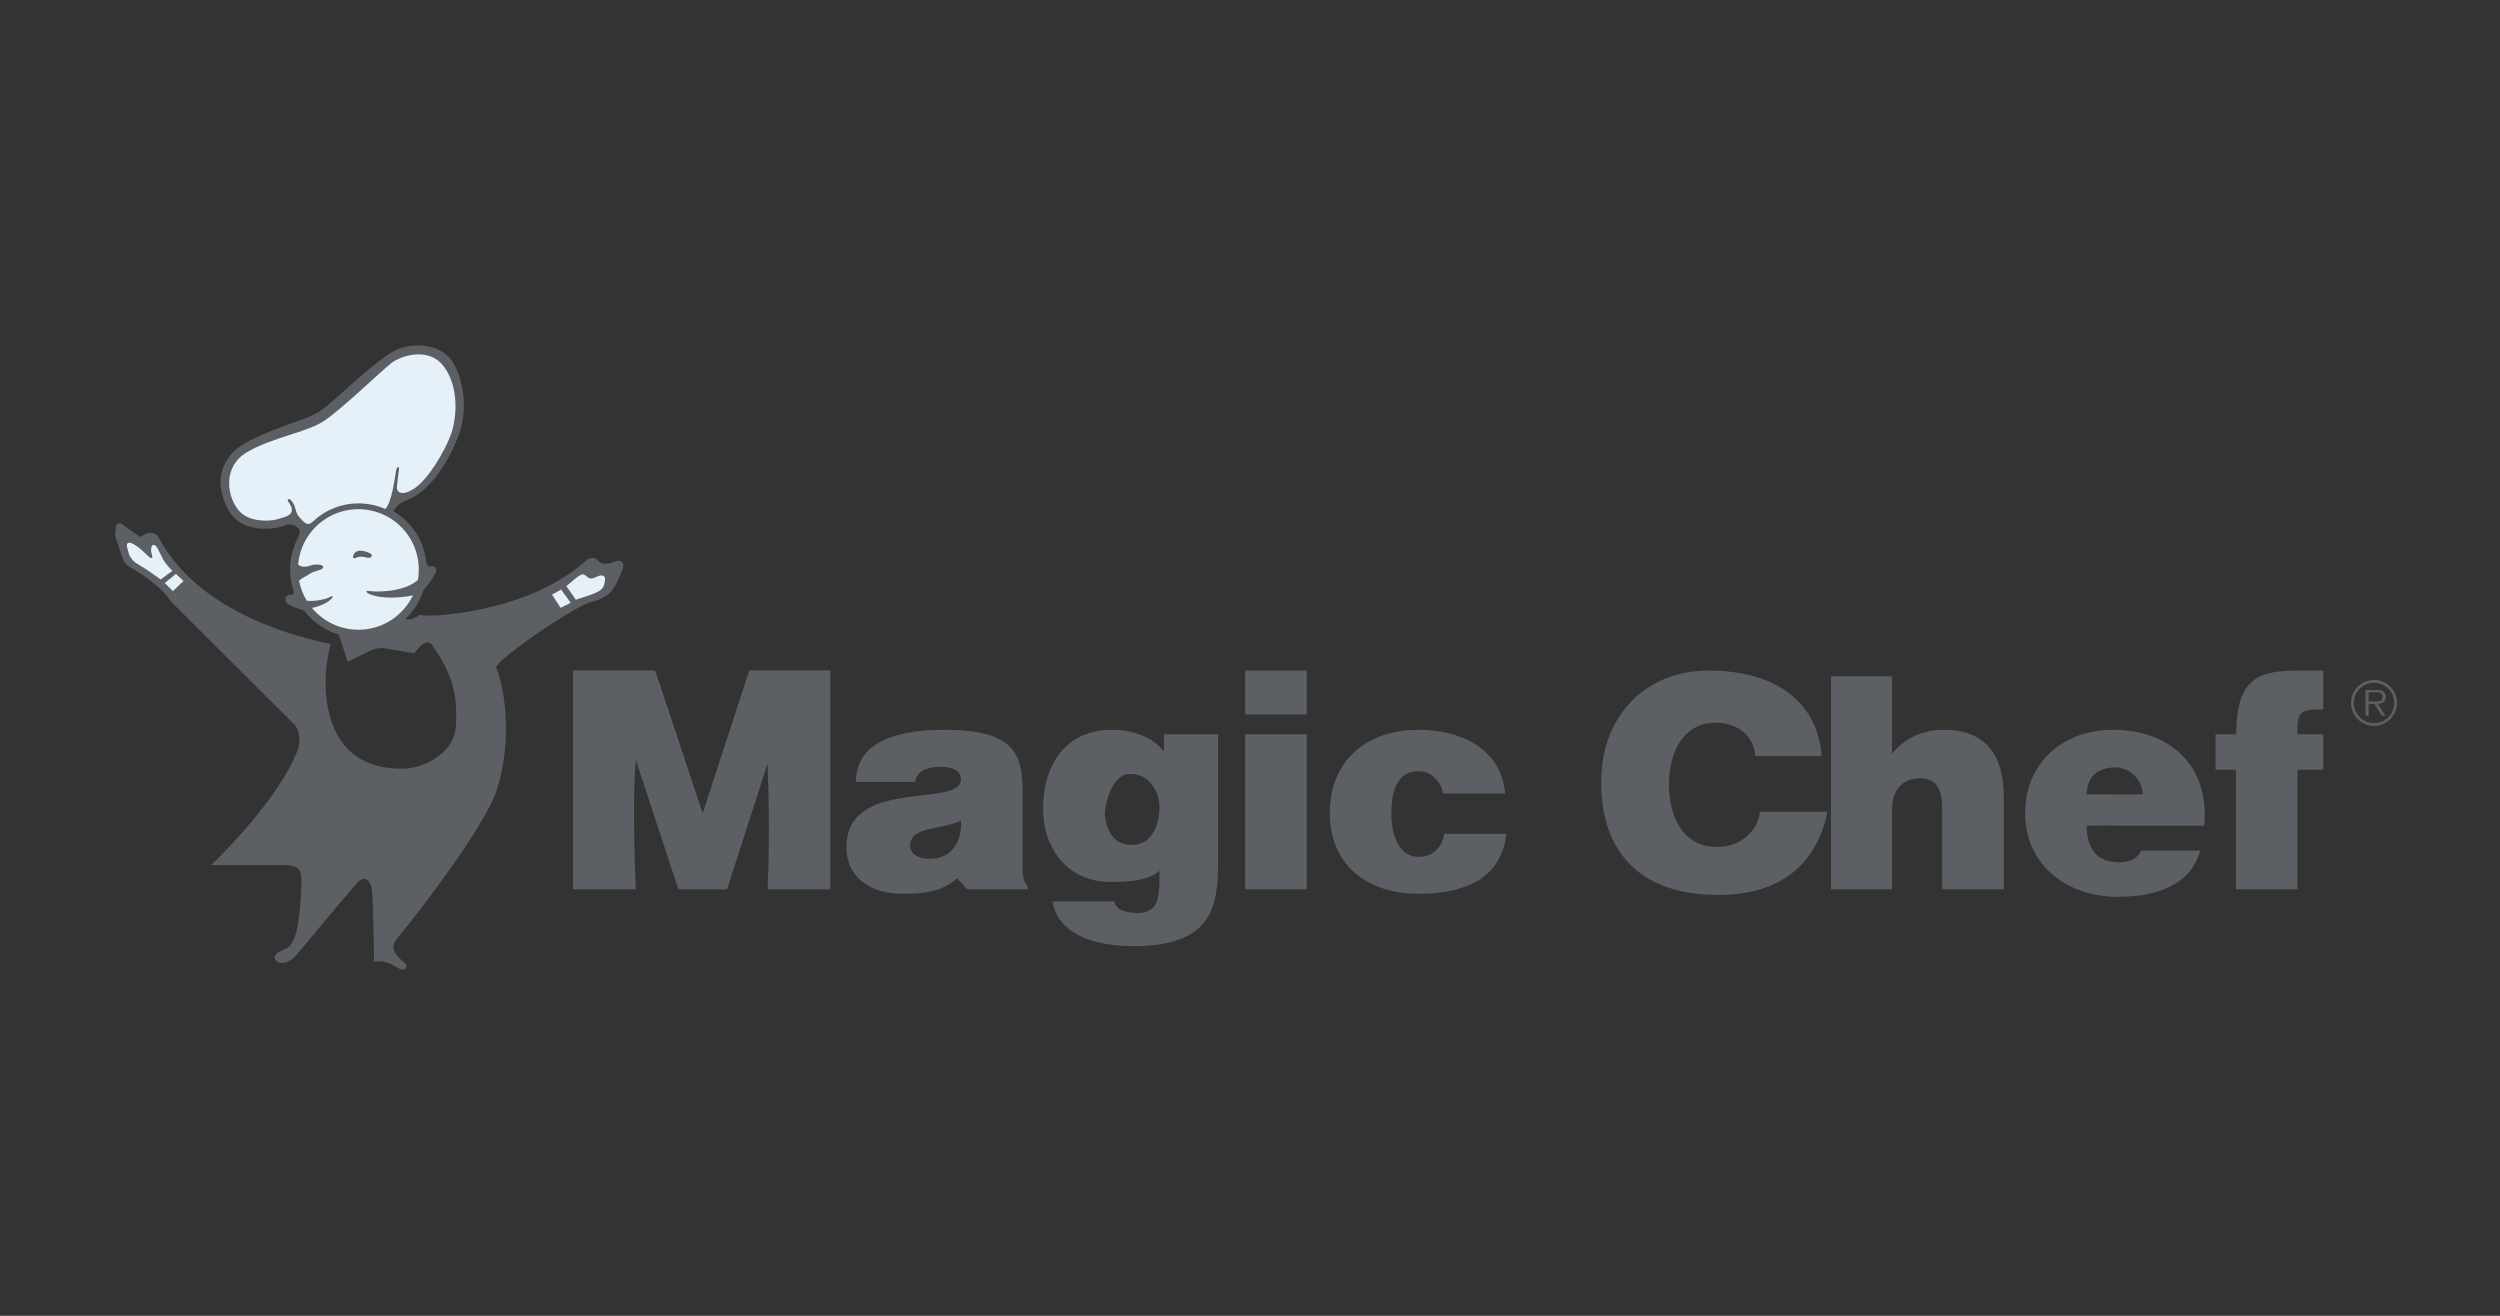 <?xml version="1.0" encoding="UTF-8"?>
<svg xmlns="http://www.w3.org/2000/svg" width="152" height="80" viewBox="0 0 152 80" fill="none">
  <rect x="0" y="0" width="152" height="80" fill="#333333" stroke="none"/>
  <path fill-rule="evenodd" clip-rule="evenodd" d="M37.826 34.184C37.734 34.083 37.586 34.064 37.429 34.132C36.72 34.409 36.51 34.254 36.357 34.071C36.166 33.855 35.881 33.869 35.61 34.105C33.003 36.43 29.242 37.142 27.232 37.36C26.455 37.45 25.841 37.46 25.497 37.377C25.328 37.547 24.997 37.685 24.788 37.667C24.741 37.664 24.695 37.651 24.652 37.631C25.161 37.151 25.537 36.548 25.745 35.88C26.056 35.543 26.334 35.11 26.447 34.895C26.479 34.833 26.579 34.643 26.475 34.511C26.375 34.383 26.164 34.435 26.104 34.45C25.987 34.453 25.897 34.165 25.897 34C25.715 32.79 24.997 31.727 23.922 31.079C24.176 30.637 24.478 30.517 24.75 30.409C25.937 29.934 27.019 28.609 27.839 26.593C28.595 24.735 28.036 22.672 27.42 21.862C26.805 21.051 25.48 20.773 24.27 21.197C23.506 21.466 22.082 22.732 20.938 23.75C20.32 24.299 19.788 24.773 19.491 24.973C19.077 25.255 18.51 25.457 17.793 25.713C17.08 25.967 16.192 26.283 15.193 26.782C14.3 27.229 13.734 27.837 13.51 28.592C13.285 29.35 13.435 30.234 13.932 31.08C14.816 32.586 17.032 32.115 17.36 31.934C17.568 31.818 17.906 31.911 18.092 32.072C18.278 32.23 18.224 32.471 18.152 32.634C17.815 33.239 17.638 33.92 17.638 34.613C17.638 35.055 17.708 35.49 17.845 35.907C17.873 35.991 17.87 36.084 17.839 36.123C17.821 36.147 17.781 36.156 17.722 36.151C17.651 36.138 17.577 36.15 17.513 36.183C17.448 36.217 17.397 36.27 17.366 36.336C17.322 36.436 17.331 36.584 17.484 36.7C17.643 36.82 18.078 37.025 18.473 37.106C19.006 37.814 19.752 38.334 20.601 38.589L21.136 40.237L22.547 39.549C22.778 39.433 23.177 39.348 23.606 39.452L25.195 39.724C25.545 39.209 25.827 39.058 25.979 39.055C26.029 39.055 26.078 39.066 26.123 39.089C26.168 39.111 26.207 39.143 26.237 39.182C27.606 41.039 27.82 42.457 27.72 44.142C27.614 45.924 25.578 46.722 24.563 46.735C22.872 46.774 21.605 46.23 20.794 45.121C19.425 43.25 19.744 40.267 20.121 39.17C12.522 37.534 10.399 33.977 9.731 32.832L9.649 32.692C9.555 32.528 9.426 32.428 9.266 32.397C9.061 32.358 8.821 32.442 8.537 32.651L7.643 32.038C7.44 31.839 7.265 31.776 7.122 31.855C7.006 31.919 7 32.588 7 32.588L7.002 32.594L7.405 33.802C7.473 34.021 7.567 34.32 7.978 34.521C9.163 35.227 9.979 35.918 10.391 36.57L17.807 43.959C18.272 44.367 18.243 45.017 18.137 45.491C17.023 48.625 12.841 52.598 12.841 52.598H17.229C18.269 52.598 18.292 52.974 18.319 53.449C18.348 53.944 18.229 55.906 18.016 56.669C17.804 57.425 17.605 57.616 17.115 57.806C16.732 57.956 16.68 58.138 16.703 58.264C16.736 58.44 16.934 58.544 17.105 58.544C17.105 58.544 17.574 58.612 18.068 58.01C18.309 57.718 21.448 53.952 21.705 53.696C21.842 53.546 22.037 53.383 22.215 53.433C22.413 53.488 22.555 53.778 22.604 54.024C22.688 54.445 22.748 58.467 22.748 58.467L22.911 58.452C23.418 58.406 23.789 58.619 24.087 58.791C24.156 58.831 24.222 58.868 24.283 58.9C24.447 58.981 24.61 58.962 24.681 58.852C24.73 58.775 24.732 58.651 24.59 58.538C24.171 58.193 23.945 57.881 23.921 57.614C23.898 57.374 24.042 57.178 24.18 57.014C25.517 55.409 29.425 50.312 30.183 48.094C31.062 45.522 30.848 42.204 30.148 40.545C30.762 39.668 35.064 36.812 35.936 36.601C37.153 36.307 37.38 35.757 37.775 34.796C37.964 34.453 37.892 34.258 37.826 34.184Z" fill="#5C6064"></path>
  <path fill-rule="evenodd" clip-rule="evenodd" d="M37.575 34.388C37.567 34.386 37.618 34.369 37.575 34.388V34.388ZM26.209 34.727C26.203 34.74 26.218 34.709 26.209 34.727V34.727Z" fill="#5C6064"></path>
  <path fill-rule="evenodd" clip-rule="evenodd" d="M37.575 34.388C36.891 34.654 36.448 34.623 36.14 34.258C36.043 34.148 35.9 34.232 35.797 34.32C33.133 36.697 29.306 37.423 27.263 37.645C26.504 37.733 25.952 37.738 25.576 37.664C25.348 37.861 25.031 37.975 24.762 37.952C24.571 37.935 24.403 37.755 24.306 37.618C24.841 37.153 25.264 36.47 25.482 35.764C25.482 35.764 26.1 34.932 26.208 34.727C26.107 34.773 26.009 34.757 25.915 34.698C25.714 34.574 25.618 34.234 25.612 34.031C25.436 32.864 24.724 31.853 23.661 31.257L23.542 31.19L23.603 31.068C23.922 30.431 24.331 30.269 24.643 30.145C25.756 29.699 26.784 28.429 27.573 26.487C28.287 24.732 27.768 22.794 27.192 22.035C26.649 21.321 25.459 21.082 24.363 21.467C23.652 21.717 22.251 22.963 21.126 23.963C20.502 24.519 19.963 24.999 19.651 25.21C19.206 25.511 18.624 25.719 17.888 25.981C17.182 26.233 16.303 26.546 15.321 27.037C14.501 27.447 13.984 27.997 13.784 28.673C13.582 29.355 13.722 30.158 14.178 30.936C14.983 32.308 17.062 31.773 17.221 31.684C17.559 31.496 18.018 31.632 18.277 31.854C18.523 32.064 18.57 32.395 18.402 32.771C18.088 33.334 17.923 33.968 17.923 34.613C17.923 35.024 17.987 35.43 18.114 35.817C18.162 35.959 18.173 36.161 18.061 36.301C18.004 36.373 17.893 36.454 17.681 36.432C17.654 36.428 17.636 36.439 17.63 36.447C17.633 36.451 18.203 36.771 18.575 36.835L18.666 36.892C19.18 37.593 19.913 38.102 20.75 38.338L21.304 39.836L22.419 39.292C22.808 39.11 23.249 39.067 23.666 39.172L25.04 39.447C25.356 39.004 25.67 38.775 25.971 38.769C26.067 38.767 26.161 38.789 26.247 38.831C26.333 38.873 26.407 38.935 26.465 39.012C27.886 40.938 28.106 42.409 28.003 44.158C27.895 45.972 25.902 47.001 24.566 47.019C22.779 47.06 21.431 46.478 20.562 45.288C19.296 43.557 19.361 40.834 19.819 39.34C12.224 37.663 10.164 34.138 9.484 32.973L9.402 32.835C9.349 32.743 9.287 32.691 9.213 32.677C9.118 32.659 8.547 33.005 8.547 33.005C8.547 33.005 7.282 32.116 7.259 32.11C7.243 32.144 7.221 32.263 7.276 32.514C7.303 32.597 7.658 33.657 7.677 33.718C7.738 33.915 7.802 34.119 8.114 34.271C9.339 35.001 10.183 35.718 10.622 36.403L18.002 43.752C18.566 44.246 18.538 45.004 18.415 45.56C17.783 47.914 14.79 51.178 13.591 52.313H17.23C18.441 52.313 18.57 52.82 18.605 53.434C18.639 54 18.509 55.972 18.292 56.747C18.07 57.539 17.83 57.837 17.221 58.074C17.046 58.142 17 58.197 16.989 58.214C17.003 58.231 17.142 58.26 17.142 58.26C17.307 58.261 17.416 58.262 17.869 57.809C18.126 57.551 18.914 56.59 19.677 55.661C20.48 54.684 21.238 53.761 21.5 53.499C21.771 53.202 22.038 53.087 22.292 53.158C22.63 53.252 22.822 53.653 22.885 53.967C22.976 54.42 23.061 57.247 23.046 58.163C23.481 58.162 23.822 58.316 24.089 58.464C23.811 58.175 23.663 57.904 23.638 57.641C23.607 57.309 23.775 57.055 23.961 56.832C25.29 55.238 29.169 50.182 29.914 48.002C30.783 45.457 30.553 42.107 29.849 40.523C30.345 39.656 34.92 36.553 35.871 36.324C36.946 36.064 37.133 35.61 37.518 34.679C37.616 34.502 37.58 34.404 37.575 34.388Z" fill="#5C6064"></path>
  <path fill-rule="evenodd" clip-rule="evenodd" d="M10.481 34.707L9.772 35.231C9.772 35.231 8.786 34.522 8.447 34.338C8.108 34.153 7.97 33.968 7.847 33.721L7.708 33.197C7.708 32.674 8.478 33.29 8.849 33.66C9.097 33.908 9.311 34.061 9.249 33.783C9.049 33.136 9.372 32.889 9.619 33.413C9.712 33.613 9.804 33.752 9.896 33.968C9.989 34.184 10.404 34.645 10.481 34.707ZM10.019 35.446L10.697 34.892L11.159 35.323L10.512 35.94L10.019 35.446ZM35.01 36.463C35.349 36.34 35.989 36.175 36.365 35.97C36.535 35.877 36.658 35.739 36.689 35.661C36.788 35.415 36.982 34.721 36.227 35.091C35.719 35.34 35.731 34.958 35.441 34.921C35.243 34.897 34.779 35.368 34.433 35.634L35.01 36.463ZM34.116 35.847L33.562 36.155L34.085 36.956L34.701 36.648L34.116 35.847ZM19.048 31.687C19.791 30.99 20.772 30.604 21.79 30.605C22.369 30.605 22.927 30.728 23.424 30.947C23.824 30.577 24.024 28.906 24.086 28.598C24.148 28.29 24.294 28.375 24.256 28.575C24.225 28.699 24.153 29.414 24.133 29.63C24.109 29.877 24.38 30.238 25.211 29.684C26.043 29.13 27.06 27.42 27.43 26.372C27.8 25.324 27.892 23.46 26.967 22.259C26.042 21.056 24.348 21.642 23.793 22.073C23.238 22.505 20.712 24.939 19.664 25.617C18.616 26.295 16.521 26.603 15.011 27.497C13.501 28.39 13.809 30.209 14.518 31.041C15.227 31.873 16.736 31.657 16.983 31.534C17.384 31.41 18.108 31.295 17.538 30.517C17.446 30.393 17.508 30.325 17.631 30.356C17.777 30.471 17.916 30.718 17.97 30.964C18.037 31.271 18.155 31.411 18.401 31.657C18.647 31.902 18.77 31.934 19.048 31.687Z" fill="#E6F0F9"></path>
  <path fill-rule="evenodd" clip-rule="evenodd" d="M25.407 35.261C24.528 36.047 22.762 35.986 22.515 35.94C22.268 35.894 22.206 35.955 22.376 36.079C23.238 36.495 24.66 36.304 25.106 36.196C24.841 36.752 24.44 37.233 23.94 37.594C23.44 37.954 22.858 38.184 22.246 38.26C21.634 38.336 21.013 38.258 20.44 38.031C19.867 37.804 19.36 37.437 18.966 36.963C19.396 36.884 20.002 36.626 20.172 36.371C20.28 36.278 20.234 36.187 20.034 36.31C19.833 36.433 19.113 36.584 18.651 36.522C18.424 36.149 18.265 35.738 18.183 35.309C18.384 35.114 18.691 35.005 18.816 34.9C18.946 34.792 19.209 34.723 19.42 34.659C19.547 34.617 19.666 34.575 19.639 34.436C19.617 34.322 19.16 34.289 18.931 34.368C18.551 34.502 18.303 34.484 18.128 34.322C18.17 33.827 18.312 33.347 18.544 32.909C18.777 32.471 19.096 32.084 19.482 31.773C19.868 31.462 20.313 31.231 20.79 31.097C21.267 30.962 21.767 30.925 22.259 30.988C22.75 31.052 23.224 31.215 23.652 31.466C24.079 31.718 24.451 32.053 24.745 32.452C25.039 32.852 25.25 33.306 25.363 33.789C25.477 34.272 25.492 34.772 25.407 35.261Z" fill="#E6F0F9"></path>
  <path fill-rule="evenodd" clip-rule="evenodd" d="M21.683 33.531C21.498 33.588 21.297 34.083 21.683 33.9C21.928 33.784 22.244 33.891 22.332 33.909C22.583 33.96 22.722 33.757 22.489 33.637C22.237 33.505 21.867 33.432 21.683 33.531ZM75.708 54.071H79.452V44.642H75.708V54.071ZM75.708 43.436H79.452V40.772H75.708V43.436ZM86.23 52.099C85.133 52.099 84.592 50.886 84.592 49.465C84.592 48.349 84.825 46.891 86.23 46.891C86.643 46.891 86.968 47.017 87.201 47.269C87.435 47.503 87.702 47.827 87.721 48.241H91.517C91.248 45.451 88.749 44.372 86.23 44.372C83.117 44.372 80.85 46.226 80.85 49.447C80.85 52.632 83.189 54.342 86.23 54.342C88.839 54.342 91.266 53.557 91.59 50.696H87.811C87.702 51.433 87.2 52.099 86.23 52.099ZM134.015 50.203C134.365 46.583 131.963 44.372 128.472 44.372C125.45 44.372 123.128 46.352 123.128 49.447C123.128 52.614 125.713 54.527 128.737 54.527C130.931 54.527 133.163 53.918 133.77 51.722H130.19C129.919 52.28 129.378 52.433 128.784 52.426C127.277 52.408 126.87 51.319 126.87 50.203L128.54 50.189V50.203L134.015 50.203ZM126.87 48.295C126.87 47.288 127.501 46.657 128.616 46.657C129.498 46.657 130.271 47.431 130.271 48.295L128.54 48.309V48.295H126.87ZM42.723 49.448C42.723 49.448 39.826 40.697 39.826 40.759H34.834V54.071H38.655C38.562 51.821 38.471 48.401 38.655 46.182L41.244 54.071H44.202L46.667 46.428C46.76 48.739 46.79 51.482 46.667 54.071H50.488V40.76H45.558L42.723 49.448ZM135.963 44.642H134.705V46.801H135.946V54.071H139.689V46.801H141.254V44.642H139.689C139.599 43.13 140.031 43.13 141.254 43.13V40.772H139.653C137.26 40.772 135.963 41.313 135.963 44.642ZM70.767 44.642V45.698C70.101 44.781 68.762 44.372 67.629 44.372C64.533 44.372 63.417 46.835 63.417 49.156L63.432 49.158H63.417C63.417 51.57 64.911 53.622 67.52 53.622C68.87 53.622 69.901 53.486 70.497 52.934V53.37C70.497 54.719 70.363 55.52 69.108 55.514C68.637 55.511 68.152 55.362 67.99 55.218C67.828 55.075 67.757 54.912 67.757 54.805H63.996C64.176 56.19 65.579 57.522 68.908 57.522C73.55 57.522 74.06 55.308 74.06 52.483V44.642L70.767 44.642ZM68.729 51.368C67.799 51.353 67.253 50.596 67.172 49.48C67.248 48.519 67.703 47.036 68.729 47.053C69.917 47.053 70.518 48.216 70.498 49.087C70.465 50.435 69.88 51.423 68.729 51.368ZM62.17 52.686V48.278C62.17 46.028 61.9 44.372 57.437 44.372C53.712 44.372 52.044 45.542 52.044 47.539H55.643C55.733 46.729 56.681 46.621 57.203 46.621C57.598 46.621 58.426 46.711 58.426 47.395C58.426 49.158 51.468 47.215 51.468 51.498C51.468 53.459 53.052 54.341 54.833 54.341C56.237 54.341 57.236 54.225 58.193 53.402L58.804 54.071H62.488V53.891C62.228 53.609 62.17 53.225 62.17 52.686ZM56.525 52.218C55.789 52.218 55.339 51.89 55.337 51.424C55.34 50.203 57.204 50.49 58.427 49.896C58.517 51.192 57.839 52.218 56.525 52.218ZM104.4 51.492C102.24 51.492 101.474 49.536 101.474 47.718C101.474 45.217 102.745 43.939 104.238 43.939C105.569 43.939 106.601 44.621 106.726 45.97H110.757C110.546 43.039 108.405 40.759 103.811 40.772C100.195 40.783 97.351 43.382 97.351 47.575C97.351 51.785 99.716 54.441 104.534 54.412C107.953 54.393 110.377 52.838 111.109 49.359H107.009C106.846 50.6 105.767 51.492 104.4 51.492ZM118.174 44.372C116.914 44.372 115.791 44.876 115.035 45.83V41.115H111.323V54.072H115.035V49.267C115.035 48.062 115.619 47.325 116.771 47.325C117.832 47.325 118.084 48.151 118.084 49.088V54.073H121.828V48.423C121.828 45.83 120.658 44.372 118.174 44.372ZM144.342 41.34C144.159 41.34 143.977 41.376 143.807 41.445C143.637 41.515 143.483 41.618 143.353 41.747C143.223 41.877 143.119 42.031 143.049 42.2C142.978 42.37 142.942 42.551 142.941 42.735C142.941 42.918 142.976 43.1 143.046 43.27C143.116 43.44 143.219 43.594 143.348 43.724C143.478 43.854 143.631 43.958 143.801 44.028C143.97 44.099 144.152 44.136 144.336 44.136C144.706 44.137 145.062 43.99 145.325 43.729C145.588 43.467 145.736 43.112 145.737 42.741C145.738 42.371 145.591 42.015 145.33 41.752C145.068 41.489 144.713 41.341 144.342 41.34ZM144.342 43.966C144.016 43.966 143.704 43.837 143.474 43.606C143.243 43.376 143.114 43.063 143.114 42.738C143.114 42.412 143.243 42.099 143.474 41.869C143.704 41.639 144.016 41.509 144.342 41.509C145.019 41.509 145.566 42.057 145.566 42.734C145.566 43.417 145.019 43.966 144.342 43.966Z" fill="#5C6064"></path>
  <path fill-rule="evenodd" clip-rule="evenodd" d="M145.06 42.368C145.06 42.237 145 42.098 144.883 42.032C144.767 41.962 144.635 41.955 144.503 41.955H143.823V43.516H144.014V42.795H144.365L144.811 43.516H145.037L144.567 42.795C144.844 42.788 145.06 42.676 145.06 42.368ZM144.305 42.646H144.014V42.094H144.46C144.653 42.094 144.866 42.123 144.866 42.364C144.865 42.682 144.525 42.646 144.305 42.646Z" fill="#5C6064"></path>
</svg>

